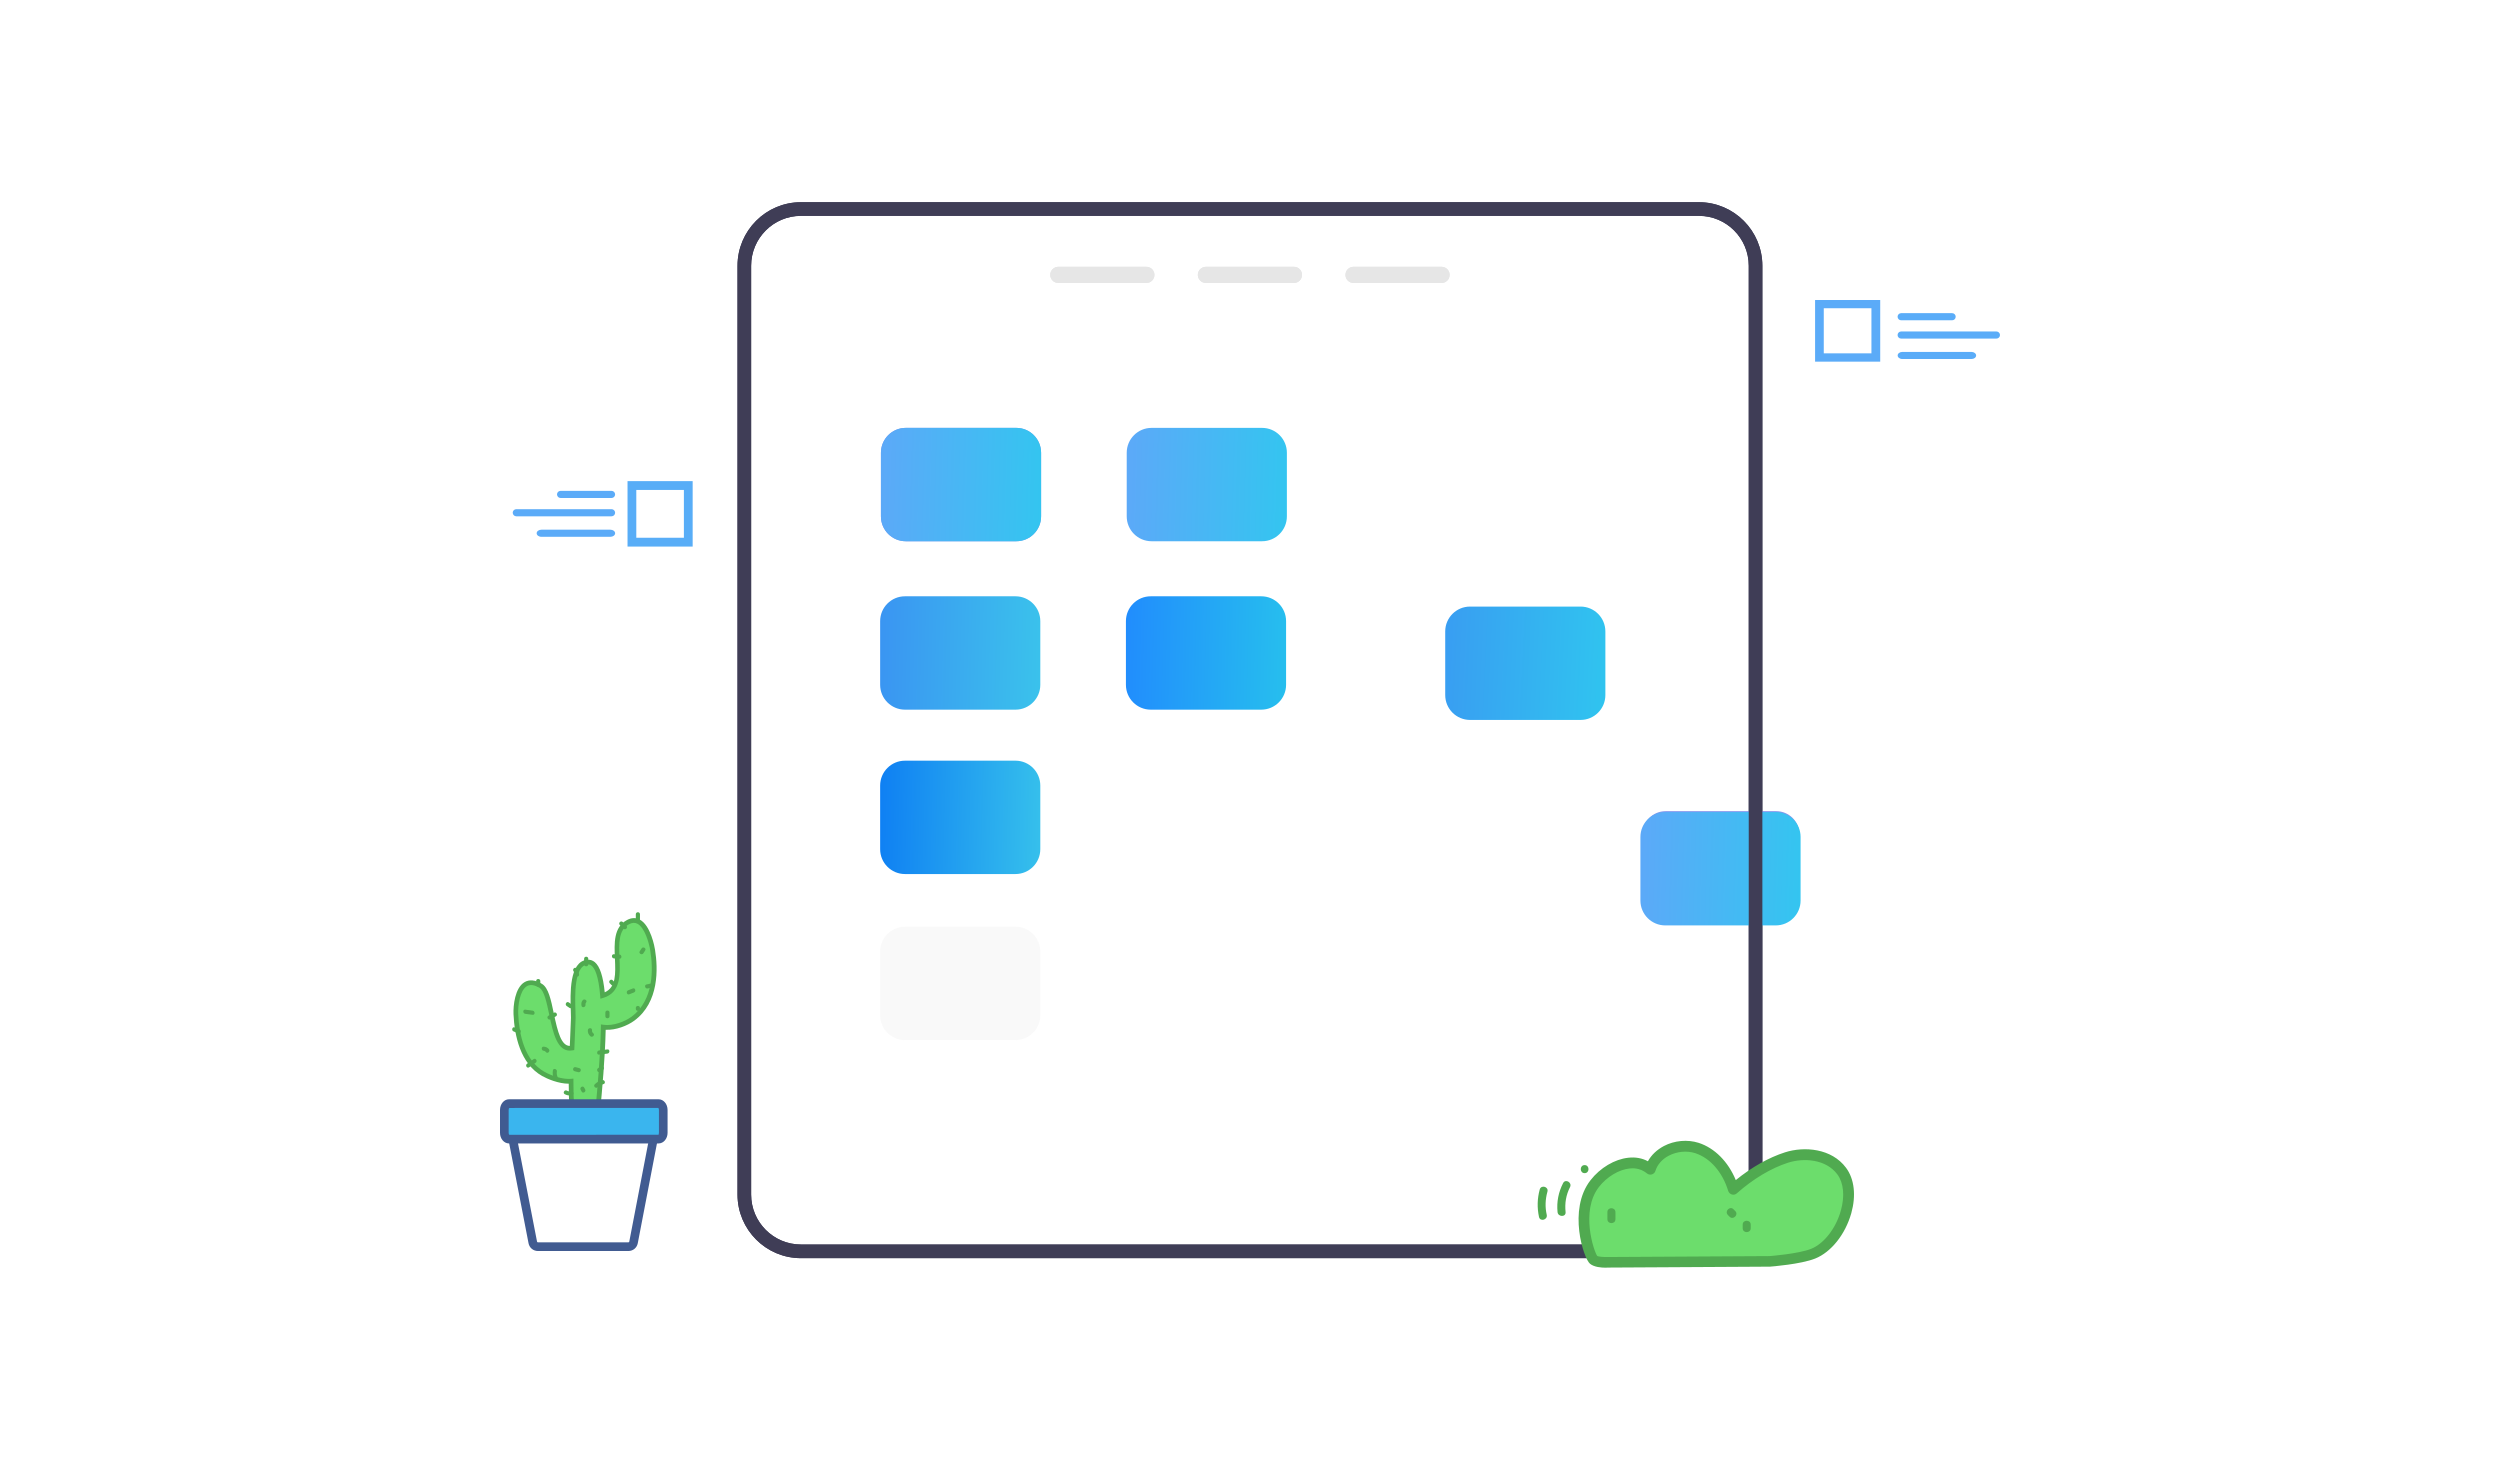 <svg width="340" height="200" viewBox="0 0 340 200" fill="none" xmlns="http://www.w3.org/2000/svg">
<path d="M214.957 82.494H199.923C198.061 82.494 196.549 84.01 196.549 85.877V94.528C196.549 96.395 198.061 97.911 199.923 97.911H214.957C216.819 97.911 218.331 96.395 218.331 94.528V85.877C218.331 84.01 216.819 82.494 214.957 82.494Z" fill="url(#paint0_linear_629_1449)"/>
<path d="M231.058 27.75H108.924C104.305 27.75 100.551 31.516 100.551 36.145V162.464C100.551 167.094 104.305 170.859 108.924 170.859H231.058C235.677 170.859 239.432 167.094 239.432 162.464V36.145C239.432 31.516 235.677 27.75 231.058 27.75ZM238.077 162.464C238.077 166.348 234.93 169.503 231.058 169.503H108.924C105.052 169.503 101.905 166.348 101.905 162.464V36.145C101.905 32.261 105.052 29.107 108.924 29.107H231.058C234.93 29.107 238.077 32.261 238.077 36.145V162.464Z" fill="#3F3D56" stroke="#3F3D56" stroke-width="0.5"/>
<path d="M155.909 36.287H143.925C143.323 36.287 142.832 36.779 142.832 37.383C142.832 37.991 143.323 38.484 143.925 38.484H155.909C156.512 38.484 157.003 37.991 157.003 37.383C157.003 36.779 156.512 36.287 155.909 36.287Z" fill="#E6E6E6"/>
<path d="M175.983 36.287H163.998C163.396 36.287 162.905 36.779 162.905 37.383C162.905 37.991 163.396 38.484 163.998 38.484H175.983C176.585 38.484 177.076 37.991 177.076 37.383C177.076 36.779 176.585 36.287 175.983 36.287Z" fill="#E6E6E6"/>
<path d="M196.057 36.287H184.073C183.47 36.287 182.979 36.779 182.979 37.383C182.979 37.991 183.47 38.484 184.073 38.484H196.057C196.659 38.484 197.15 37.991 197.15 37.383C197.15 36.779 196.659 36.287 196.057 36.287Z" fill="#E6E6E6"/>
<path d="M138.215 58.192H123.181C121.319 58.192 119.807 59.708 119.807 61.575V70.226C119.807 72.093 121.319 73.609 123.181 73.609H138.215C140.077 73.609 141.589 72.093 141.589 70.226V61.575C141.589 59.708 140.077 58.192 138.215 58.192Z" fill="#8496EB"/>
<path d="M241.565 110.317H226.529C224.784 110.317 223.369 111.735 223.369 113.485V122.138C223.369 123.887 224.784 125.306 226.529 125.306H241.565C243.31 125.306 244.724 123.887 244.724 122.138V113.485C244.724 111.735 243.31 110.317 241.565 110.317Z" fill="#8496EB"/>
<path d="M255.709 49.185H246.851V40.801H255.709V49.185ZM248.033 48.055H254.515V41.92H248.033V48.055Z" fill="#5BABF8"/>
<path d="M265.494 43.559H258.552C258.288 43.559 258.07 43.34 258.07 43.074C258.07 42.809 258.288 42.59 258.552 42.59H265.494C265.758 42.59 265.976 42.809 265.976 43.074C265.976 43.34 265.758 43.559 265.494 43.559Z" fill="#5AACF8"/>
<path d="M268.11 48.828H258.725C258.369 48.828 258.082 48.609 258.082 48.343C258.082 48.078 258.369 47.859 258.725 47.859H268.11C268.466 47.859 268.753 48.078 268.753 48.343C268.753 48.62 268.466 48.828 268.11 48.828Z" fill="#5AACF8"/>
<path d="M271.518 46.049H258.552C258.288 46.049 258.07 45.83 258.07 45.565C258.07 45.3 258.288 45.081 258.552 45.081H271.518C271.782 45.081 272 45.3 272 45.565C272 45.83 271.782 46.049 271.518 46.049Z" fill="#5AACF8"/>
<path d="M88.758 129.235C88.532 127.848 87.559 124.279 85.417 125.411C81.945 127.242 86.136 134.183 81.953 135.409C81.728 132.643 81.139 130.738 79.89 130.848C77.326 131.081 78.009 137.073 77.965 138.423C77.922 139.766 77.856 141.145 77.798 142.532C74.777 143.079 75.38 135.168 73.543 134.073C70.688 132.373 70.085 136.161 70.158 137.912C70.289 140.89 71.088 144.458 73.877 146.035C74.792 146.56 76.411 147.144 77.675 147.042C77.66 149.421 77.762 151.793 78.154 154.055C78.162 154.077 78.198 154.077 78.205 154.055C78.205 154.055 78.205 154.055 78.205 154.048L79.897 154.143C79.897 154.15 79.897 154.165 79.897 154.172C79.883 154.916 81.045 154.924 81.052 154.172C81.074 152.734 81.953 145.677 82.054 139.693C83.405 139.897 85.105 139.262 86.07 138.547C88.954 136.431 89.288 132.519 88.758 129.235Z" fill="#6CDD6C"/>
<path d="M80.456 155.055C80.282 155.055 80.115 155.011 79.969 154.924C79.788 154.814 79.664 154.646 79.606 154.449L78.357 154.384L77.907 154.398L77.834 154.114C77.5 152.194 77.348 150.049 77.348 147.385C75.96 147.385 74.435 146.735 73.716 146.327C70.746 144.641 69.969 140.831 69.838 137.934C69.787 136.766 70.027 134.358 71.327 133.577C71.988 133.183 72.787 133.256 73.702 133.803C74.588 134.329 74.929 135.956 75.321 137.839C75.852 140.386 76.331 142.218 77.493 142.247L77.522 141.619C77.573 140.539 77.616 139.467 77.653 138.416C77.66 138.211 77.645 137.89 77.631 137.503C77.551 135.146 77.398 130.753 79.868 130.527C80.245 130.49 80.594 130.6 80.899 130.855C81.589 131.439 82.025 132.782 82.243 134.956C83.804 134.256 83.717 132.446 83.63 130.366C83.535 128.264 83.441 126.089 85.278 125.119C85.874 124.805 86.448 124.776 86.971 125.046C88.503 125.819 89.033 128.833 89.084 129.176C89.491 131.702 89.665 136.307 86.266 138.81C85.322 139.51 83.724 140.123 82.373 140.05C82.286 143.955 81.887 148.261 81.618 151.136C81.487 152.574 81.378 153.712 81.371 154.179C81.364 154.508 81.204 154.785 80.928 154.938C80.783 155.019 80.623 155.055 80.456 155.055ZM78.422 153.741L80.216 153.836L80.209 154.15C80.202 154.303 80.26 154.347 80.296 154.369C80.383 154.42 80.514 154.42 80.609 154.369C80.681 154.325 80.718 154.26 80.718 154.165C80.725 153.668 80.826 152.581 80.964 151.07C81.24 148.122 81.654 143.663 81.72 139.686L81.727 139.321L82.09 139.372C83.339 139.561 84.966 138.948 85.874 138.284C88.997 135.985 88.823 131.65 88.438 129.279C88.271 128.235 87.682 126.133 86.673 125.622C86.339 125.454 85.976 125.476 85.562 125.688C84.08 126.469 84.167 128.344 84.254 130.337C84.349 132.526 84.458 135 82.032 135.715L81.654 135.825L81.625 135.431C81.4 132.672 80.877 131.687 80.471 131.351C80.303 131.205 80.122 131.147 79.911 131.169C78.052 131.337 78.19 135.489 78.263 137.482C78.277 137.89 78.284 138.219 78.284 138.438C78.248 139.488 78.205 140.561 78.154 141.649L78.103 142.809L77.849 142.853C75.786 143.225 75.205 140.43 74.689 137.963C74.355 136.38 74.014 134.737 73.375 134.351C72.678 133.935 72.097 133.854 71.654 134.124C70.695 134.701 70.426 136.744 70.477 137.898C70.601 140.634 71.312 144.218 74.029 145.757C74.966 146.29 76.498 146.816 77.638 146.721L77.987 146.692V147.042C77.98 149.706 78.118 151.844 78.422 153.741Z" fill="#50AA50"/>
<path d="M85.439 170.14H73.179C72.526 170.14 72.003 169.709 71.879 169.075L69.098 154.712L70.252 154.486L73.034 168.848C73.056 168.958 73.15 168.958 73.179 168.958H85.439C85.468 168.958 85.562 168.958 85.584 168.848L88.344 154.486L89.498 154.712L86.739 169.075C86.615 169.709 86.092 170.14 85.439 170.14Z" fill="#415B91"/>
<path d="M69.221 150.092H89.57C89.919 150.092 90.202 150.479 90.202 150.946V154.055C90.202 154.53 89.919 154.909 89.57 154.909H69.221C68.872 154.909 68.589 154.522 68.589 154.055V150.946C68.589 150.479 68.872 150.092 69.221 150.092Z" fill="#3AB5EE"/>
<path d="M89.569 155.238H69.219C68.697 155.238 68.268 154.712 68.268 154.055V150.946C68.268 150.297 68.697 149.764 69.219 149.764H89.569C90.092 149.764 90.521 150.29 90.521 150.946V154.055C90.521 154.705 90.092 155.238 89.569 155.238ZM69.219 150.414C69.074 150.414 68.907 150.64 68.907 150.946V154.055C68.907 154.362 69.074 154.588 69.219 154.588H89.569C89.715 154.588 89.882 154.362 89.882 154.055V150.946C89.882 150.64 89.715 150.414 89.569 150.414H69.219Z" fill="#3AB5EE"/>
<path d="M89.571 155.186H69.221C68.727 155.186 68.321 154.683 68.321 154.062V150.954C68.321 150.333 68.727 149.83 69.221 149.83H89.571C90.065 149.83 90.472 150.333 90.472 150.954V154.062C90.472 154.675 90.065 155.186 89.571 155.186ZM69.221 150.362C69.047 150.362 68.858 150.603 68.858 150.954V154.062C68.858 154.405 69.047 154.654 69.221 154.654H89.571C89.745 154.654 89.934 154.413 89.934 154.062V150.954C89.934 150.603 89.745 150.362 89.571 150.362H69.221Z" fill="#8496EB"/>
<path d="M89.57 155.508H69.22C68.545 155.508 68 154.858 68 154.063V150.954C68 150.158 68.545 149.501 69.22 149.501H89.57C90.245 149.501 90.79 150.151 90.79 150.954V154.063C90.79 154.858 90.245 155.508 89.57 155.508ZM69.256 150.684C69.227 150.713 69.177 150.808 69.177 150.946V154.055C69.177 154.223 69.242 154.318 69.264 154.333L89.57 154.325C89.548 154.318 89.614 154.223 89.614 154.063V150.954C89.614 150.786 89.548 150.691 89.526 150.676L69.256 150.684Z" fill="#405B91"/>
<path d="M71.435 137.883C71.769 137.927 72.103 137.971 72.437 138.014C72.8 138.058 72.793 137.489 72.437 137.445C72.103 137.401 71.769 137.357 71.435 137.314C71.079 137.27 71.079 137.839 71.435 137.883Z" fill="#50AA50"/>
<path d="M72.918 133.416C72.918 133.584 72.918 133.752 72.918 133.92C72.918 134.285 73.484 134.285 73.484 133.92C73.484 133.752 73.484 133.584 73.484 133.416C73.477 133.052 72.918 133.052 72.918 133.416Z" fill="#50AA50"/>
<path d="M74.872 138.627C75.118 138.489 75.358 138.35 75.605 138.219C75.925 138.043 75.641 137.547 75.322 137.73C75.075 137.868 74.835 138.007 74.588 138.138C74.269 138.313 74.552 138.802 74.872 138.627Z" fill="#50AA50"/>
<path d="M71.966 145.152C72.263 144.947 72.554 144.736 72.852 144.531C73.149 144.327 72.866 143.831 72.568 144.042C72.271 144.247 71.98 144.458 71.682 144.663C71.385 144.874 71.668 145.363 71.966 145.152Z" fill="#50AA50"/>
<path d="M69.851 140.277C70.062 140.357 70.273 140.444 70.483 140.525C70.825 140.656 70.97 140.109 70.636 139.977C70.425 139.897 70.215 139.81 70.004 139.729C69.663 139.591 69.51 140.145 69.851 140.277Z" fill="#50AA50"/>
<path d="M73.948 142.911C74.086 142.918 74.166 142.984 74.246 143.086C74.478 143.371 74.878 142.962 74.645 142.685C74.464 142.466 74.231 142.364 73.948 142.342C73.585 142.313 73.585 142.882 73.948 142.911Z" fill="#50AA50"/>
<path d="M75.19 145.582C75.132 145.976 75.175 146.319 75.328 146.691C75.466 147.027 75.952 146.735 75.814 146.407C75.72 146.188 75.698 145.969 75.735 145.735C75.785 145.371 75.241 145.217 75.19 145.582Z" fill="#50AA50"/>
<path d="M78.139 145.684C78.306 145.728 78.473 145.772 78.64 145.816C78.988 145.911 79.141 145.363 78.792 145.268C78.625 145.225 78.458 145.181 78.291 145.137C77.935 145.042 77.79 145.589 78.139 145.684Z" fill="#50AA50"/>
<path d="M79.947 140.101C79.918 140.423 80.042 140.722 80.288 140.926C80.564 141.16 80.964 140.758 80.688 140.525C80.543 140.401 80.499 140.284 80.514 140.101C80.543 139.744 79.976 139.744 79.947 140.101Z" fill="#50AA50"/>
<path d="M79.229 136.051C79.062 136.277 79.033 136.504 79.084 136.774C79.149 137.131 79.694 136.978 79.628 136.62C79.614 136.504 79.643 136.409 79.715 136.336C79.933 136.044 79.439 135.759 79.229 136.051Z" fill="#50AA50"/>
<path d="M82.328 137.708C82.328 137.876 82.328 138.043 82.328 138.211C82.328 138.576 82.895 138.576 82.895 138.211C82.895 138.043 82.895 137.876 82.895 137.708C82.895 137.343 82.328 137.343 82.328 137.708Z" fill="#50AA50"/>
<path d="M77.071 136.817C77.195 136.905 77.326 136.985 77.449 137.073C77.754 137.277 78.037 136.788 77.732 136.584C77.609 136.496 77.478 136.416 77.355 136.328C77.05 136.124 76.766 136.613 77.071 136.817Z" fill="#50AA50"/>
<path d="M78.014 132.11C78.123 132.242 78.174 132.373 78.189 132.541C78.218 132.906 78.784 132.906 78.755 132.541C78.733 132.212 78.624 131.957 78.414 131.709C78.174 131.431 77.782 131.833 78.014 132.11Z" fill="#50AA50"/>
<path d="M79.439 130.388C79.439 130.643 79.439 130.891 79.439 131.147C79.439 131.512 80.005 131.512 80.005 131.147C80.005 130.891 80.005 130.643 80.005 130.388C80.005 130.023 79.439 130.023 79.439 130.388Z" fill="#50AA50"/>
<path d="M82.931 133.723C83.011 133.811 83.091 133.898 83.178 133.979C83.432 134.241 83.832 133.84 83.578 133.577C83.498 133.49 83.418 133.402 83.331 133.322C83.084 133.059 82.684 133.46 82.931 133.723Z" fill="#50AA50"/>
<path d="M83.492 130.344C83.739 130.359 83.993 130.373 84.24 130.388C84.603 130.41 84.603 129.841 84.24 129.819C83.993 129.804 83.739 129.789 83.492 129.775C83.129 129.753 83.136 130.322 83.492 130.344Z" fill="#50AA50"/>
<path d="M84.297 125.797C84.464 125.965 84.631 126.133 84.798 126.301C85.052 126.556 85.452 126.155 85.198 125.9C85.031 125.732 84.864 125.564 84.697 125.396C84.435 125.141 84.036 125.542 84.297 125.797Z" fill="#50AA50"/>
<path d="M86.47 124.338C86.47 124.63 86.47 124.929 86.47 125.221C86.47 125.586 87.036 125.586 87.036 125.221C87.036 124.929 87.036 124.63 87.036 124.338C87.036 123.973 86.47 123.973 86.47 124.338Z" fill="#50AA50"/>
<path d="M87.495 129.651C87.575 129.527 87.662 129.395 87.742 129.271C87.945 128.965 87.451 128.68 87.255 128.987C87.175 129.111 87.088 129.242 87.008 129.366C86.812 129.665 87.299 129.95 87.495 129.651Z" fill="#50AA50"/>
<path d="M85.582 135.226C85.793 135.146 86.004 135.066 86.214 134.978C86.548 134.847 86.403 134.3 86.062 134.431C85.851 134.511 85.64 134.592 85.43 134.679C85.096 134.803 85.241 135.358 85.582 135.226Z" fill="#50AA50"/>
<path d="M88.082 134.431C88.293 134.387 88.503 134.343 88.707 134.3C89.062 134.227 88.91 133.679 88.554 133.752C88.343 133.796 88.133 133.84 87.93 133.884C87.574 133.957 87.726 134.504 88.082 134.431Z" fill="#50AA50"/>
<path d="M86.469 137.08C86.469 137.124 86.469 137.168 86.469 137.204C86.469 137.569 87.036 137.569 87.036 137.204C87.036 137.16 87.036 137.117 87.036 137.08C87.036 136.715 86.469 136.708 86.469 137.08Z" fill="#50AA50"/>
<path d="M81.617 145.765C81.74 145.677 81.871 145.597 81.995 145.509C82.292 145.305 82.016 144.816 81.711 145.02C81.588 145.108 81.457 145.188 81.334 145.276C81.036 145.48 81.319 145.969 81.617 145.765Z" fill="#50AA50"/>
<path d="M81.291 147.859C81.517 147.64 81.756 147.516 82.061 147.443C82.417 147.363 82.265 146.816 81.909 146.896C81.517 146.991 81.183 147.173 80.892 147.458C80.63 147.713 81.03 148.115 81.291 147.859Z" fill="#50AA50"/>
<path d="M78.968 148.202C79.011 148.283 79.055 148.37 79.098 148.45C79.265 148.779 79.752 148.487 79.585 148.166C79.541 148.085 79.498 147.998 79.454 147.918C79.287 147.589 78.801 147.874 78.968 148.202Z" fill="#50AA50"/>
<path d="M76.81 148.815C77.129 148.983 77.434 149.02 77.783 148.954C78.139 148.881 77.986 148.334 77.63 148.407C77.434 148.45 77.267 148.421 77.093 148.326C76.773 148.151 76.49 148.64 76.81 148.815Z" fill="#50AA50"/>
<path d="M81.48 143.429C81.858 143.385 82.236 143.334 82.606 143.291C82.962 143.247 82.969 142.678 82.606 142.721C82.228 142.765 81.851 142.816 81.48 142.86C81.124 142.904 81.124 143.473 81.48 143.429Z" fill="#50AA50"/>
<path d="M94.202 74.334H85.344V65.433H94.202V74.334ZM86.537 73.134H93.009V66.632H86.537V73.134Z" fill="#58ADF7"/>
<path d="M76.233 67.727H83.174C83.438 67.727 83.656 67.508 83.656 67.243C83.656 66.978 83.438 66.758 83.174 66.758H76.233C75.969 66.758 75.751 66.978 75.751 67.243C75.762 67.508 75.969 67.727 76.233 67.727Z" fill="#5BABF8"/>
<path d="M73.629 73.007H83.014C83.37 73.007 83.657 72.788 83.657 72.523C83.657 72.258 83.37 72.039 83.014 72.039H73.629C73.273 72.039 72.986 72.258 72.986 72.523C72.986 72.788 73.273 73.007 73.629 73.007Z" fill="#5BABF8"/>
<path d="M70.209 70.217H83.175C83.439 70.217 83.657 69.998 83.657 69.733C83.657 69.468 83.439 69.249 83.175 69.249H70.209C69.945 69.249 69.728 69.468 69.728 69.733C69.739 69.998 69.945 70.217 70.209 70.217Z" fill="#5BABF8"/>
<path d="M241.505 110.439H226.471C224.609 110.439 223.097 111.955 223.097 113.822V122.473C223.097 124.34 224.609 125.856 226.471 125.856H241.505C243.368 125.856 244.88 124.34 244.88 122.473V113.822C244.88 111.955 243.368 110.439 241.505 110.439Z" fill="url(#paint1_linear_629_1449)"/>
<path d="M231.058 27.75H108.925C104.306 27.75 100.551 31.516 100.551 36.145V162.464C100.551 167.094 104.306 170.859 108.925 170.859H231.058C235.677 170.859 239.432 167.094 239.432 162.464V36.145C239.432 31.516 235.677 27.75 231.058 27.75ZM238.078 162.464C238.078 166.348 234.93 169.503 231.058 169.503H108.925C105.053 169.503 101.905 166.348 101.905 162.464V36.145C101.905 32.261 105.053 29.107 108.925 29.107H231.058C234.93 29.107 238.078 32.261 238.078 36.145V162.464Z" fill="#3F3D56" stroke="#3F3D56" stroke-width="0.5"/>
<path d="M155.91 36.287H143.925C143.323 36.287 142.832 36.779 142.832 37.383C142.832 37.991 143.323 38.484 143.925 38.484H155.91C156.512 38.484 157.003 37.991 157.003 37.383C157.003 36.779 156.512 36.287 155.91 36.287Z" fill="#E6E6E6"/>
<path d="M175.983 36.287H163.999C163.396 36.287 162.905 36.779 162.905 37.383C162.905 37.991 163.396 38.484 163.999 38.484H175.983C176.585 38.484 177.077 37.991 177.077 37.383C177.077 36.779 176.585 36.287 175.983 36.287Z" fill="#E6E6E6"/>
<path d="M196.057 36.287H184.073C183.471 36.287 182.98 36.779 182.98 37.383C182.98 37.991 183.471 38.484 184.073 38.484H196.057C196.66 38.484 197.151 37.991 197.151 37.383C197.151 36.779 196.66 36.287 196.057 36.287Z" fill="#E6E6E6"/>
<path d="M138.216 58.192H123.182C121.32 58.192 119.808 59.708 119.808 61.575V70.226C119.808 72.093 121.32 73.609 123.182 73.609H138.216C140.078 73.609 141.59 72.093 141.59 70.226V61.575C141.59 59.708 140.078 58.192 138.216 58.192Z" fill="url(#paint2_linear_629_1449)"/>
<path d="M171.642 58.192H156.608C154.746 58.192 153.234 59.708 153.234 61.575V70.226C153.234 72.093 154.746 73.609 156.608 73.609H171.642C173.504 73.609 175.016 72.093 175.016 70.226V61.575C175.016 59.708 173.504 58.192 171.642 58.192Z" fill="url(#paint3_linear_629_1449)"/>
<path d="M138.107 81.096H123.073C121.211 81.096 119.699 82.612 119.699 84.48V93.13C119.699 94.998 121.211 96.514 123.073 96.514H138.107C139.969 96.514 141.481 94.998 141.481 93.13V84.48C141.481 82.612 139.969 81.096 138.107 81.096Z" fill="url(#paint4_linear_629_1449)"/>
<path d="M138.107 103.453H123.073C121.211 103.453 119.699 104.969 119.699 106.836V115.487C119.699 117.354 121.211 118.87 123.073 118.87H138.107C139.969 118.87 141.481 117.354 141.481 115.487V106.836C141.481 104.969 139.969 103.453 138.107 103.453Z" fill="url(#paint5_linear_629_1449)"/>
<path d="M171.533 81.096H156.499C154.637 81.096 153.125 82.612 153.125 84.48V93.13C153.125 94.998 154.637 96.514 156.499 96.514H171.533C173.395 96.514 174.907 94.998 174.907 93.13V84.48C174.907 82.612 173.395 81.096 171.533 81.096Z" fill="url(#paint6_linear_629_1449)"/>
<path d="M138.107 126.035H123.073C121.211 126.035 119.699 127.551 119.699 129.418V138.069C119.699 139.936 121.211 141.452 123.073 141.452H138.107C139.969 141.452 141.481 139.936 141.481 138.069V129.418C141.481 127.551 139.969 126.035 138.107 126.035Z" fill="#E6E6E6" fill-opacity="0.26"/>
<path d="M235.73 161.733C234.974 159.255 233.236 156.931 230.784 156.129C228.318 155.326 225.207 156.537 224.437 159.015C222.181 157.114 218.706 158.621 216.885 160.958C213.942 164.732 216.212 170.899 216.702 171.307C217.235 171.743 218.664 171.659 218.664 171.659L240.676 171.532C240.676 171.532 244.712 171.237 246.575 170.49C250.33 168.984 252.881 162.507 250.456 159.255C248.817 157.044 245.566 156.565 242.946 157.41C240.326 158.255 237.79 159.902 235.73 161.733Z" fill="#6CDD6C"/>
<path d="M218.357 172.405C217.796 172.405 216.802 172.335 216.241 171.87C215.372 171.166 213.187 164.506 216.311 160.508C217.628 158.818 219.59 157.649 221.453 157.452C222.42 157.34 223.331 157.509 224.116 157.931C224.592 157.072 225.335 156.368 226.287 155.861C227.731 155.101 229.496 154.946 231.009 155.425C233.195 156.129 235.031 157.987 236.068 160.493C238.211 158.748 240.551 157.424 242.751 156.72C245.385 155.875 249.098 156.171 251.06 158.818C252.195 160.339 252.447 162.591 251.775 164.999C250.962 167.871 249.042 170.293 246.857 171.166C244.909 171.941 240.916 172.25 240.733 172.264L218.679 172.391C218.609 172.405 218.497 172.405 218.357 172.405ZM222.014 158.888C221.874 158.888 221.748 158.902 221.608 158.917C220.15 159.071 218.525 160.057 217.46 161.423C214.882 164.732 216.802 170.251 217.222 170.814C217.32 170.885 218.049 170.983 218.637 170.955L240.677 170.828C240.663 170.828 244.573 170.533 246.31 169.843C248.062 169.139 249.687 167.055 250.359 164.633C250.906 162.662 250.738 160.874 249.883 159.719C248.342 157.649 245.329 157.438 243.171 158.128C240.888 158.86 238.408 160.339 236.208 162.296C236.026 162.465 235.773 162.521 235.535 162.451C235.297 162.38 235.115 162.197 235.031 161.958C234.26 159.409 232.579 157.494 230.561 156.833C229.412 156.467 228.067 156.593 226.96 157.171C226.049 157.649 225.405 158.381 225.138 159.24C225.068 159.48 224.886 159.649 224.648 159.719C224.424 159.789 224.158 159.733 223.976 159.578C223.415 159.128 222.756 158.888 222.014 158.888Z" fill="#50AA50"/>
<path d="M212.583 160.902C211.953 162.127 211.687 163.464 211.827 164.844C211.897 165.534 212.99 165.548 212.92 164.844C212.793 163.648 212.976 162.521 213.522 161.451C213.844 160.832 212.906 160.268 212.583 160.902Z" fill="#50AA50"/>
<path d="M209.402 161.775C209.066 163.014 209.038 164.253 209.304 165.506C209.458 166.196 210.509 165.9 210.355 165.21C210.117 164.154 210.159 163.112 210.453 162.056C210.635 161.381 209.584 161.099 209.402 161.775Z" fill="#50AA50"/>
<path d="M215.511 159.55C216.211 159.55 216.211 158.452 215.511 158.452C214.81 158.452 214.81 159.55 215.511 159.55Z" fill="#50AA50"/>
<path d="M218.607 164.844C218.607 165.168 218.607 165.492 218.607 165.816C218.607 166.52 219.7 166.52 219.7 165.816C219.7 165.492 219.7 165.168 219.7 164.844C219.686 164.14 218.607 164.14 218.607 164.844Z" fill="#50AA50"/>
<path d="M237.005 166.548C237.005 166.717 237.005 166.872 237.005 167.041C237.005 167.745 238.097 167.745 238.097 167.041C238.097 166.872 238.097 166.717 238.097 166.548C238.097 165.844 237.005 165.844 237.005 166.548Z" fill="#50AA50"/>
<path d="M234.989 165.239C235.073 165.323 235.157 165.408 235.227 165.478C235.717 165.971 236.488 165.196 235.997 164.704C235.913 164.619 235.829 164.535 235.759 164.464C235.269 163.957 234.498 164.732 234.989 165.239Z" fill="#50AA50"/>
<defs>
<linearGradient id="paint0_linear_629_1449" x1="192.947" y1="91.425" x2="220.893" y2="92.823" gradientUnits="userSpaceOnUse">
<stop stop-color="#3A98F2"/>
<stop offset="1" stop-color="#2FC8EF"/>
</linearGradient>
<linearGradient id="paint1_linear_629_1449" x1="222.989" y1="120.069" x2="247.441" y2="120.768" gradientUnits="userSpaceOnUse">
<stop stop-color="#5CA9F8"/>
<stop offset="1" stop-color="#2FC8EF"/>
</linearGradient>
<linearGradient id="paint2_linear_629_1449" x1="119.699" y1="67.822" x2="144.151" y2="68.521" gradientUnits="userSpaceOnUse">
<stop stop-color="#5CA9F8"/>
<stop offset="1" stop-color="#2FC8EF"/>
</linearGradient>
<linearGradient id="paint3_linear_629_1449" x1="153.125" y1="67.822" x2="177.577" y2="68.521" gradientUnits="userSpaceOnUse">
<stop stop-color="#5CA9F8"/>
<stop offset="1" stop-color="#2FC8EF"/>
</linearGradient>
<linearGradient id="paint4_linear_629_1449" x1="119.591" y1="90.727" x2="144.043" y2="91.425" gradientUnits="userSpaceOnUse">
<stop stop-color="#3A95F2"/>
<stop offset="1" stop-color="#3AC7EB"/>
</linearGradient>
<linearGradient id="paint5_linear_629_1449" x1="119.591" y1="113.083" x2="144.043" y2="113.782" gradientUnits="userSpaceOnUse">
<stop stop-color="#0F80F3"/>
<stop offset="1" stop-color="#3AC7EB"/>
</linearGradient>
<linearGradient id="paint6_linear_629_1449" x1="153.017" y1="90.727" x2="177.469" y2="91.425" gradientUnits="userSpaceOnUse">
<stop stop-color="#218DFD"/>
<stop offset="1" stop-color="#27C4EC"/>
</linearGradient>
</defs>
</svg>
